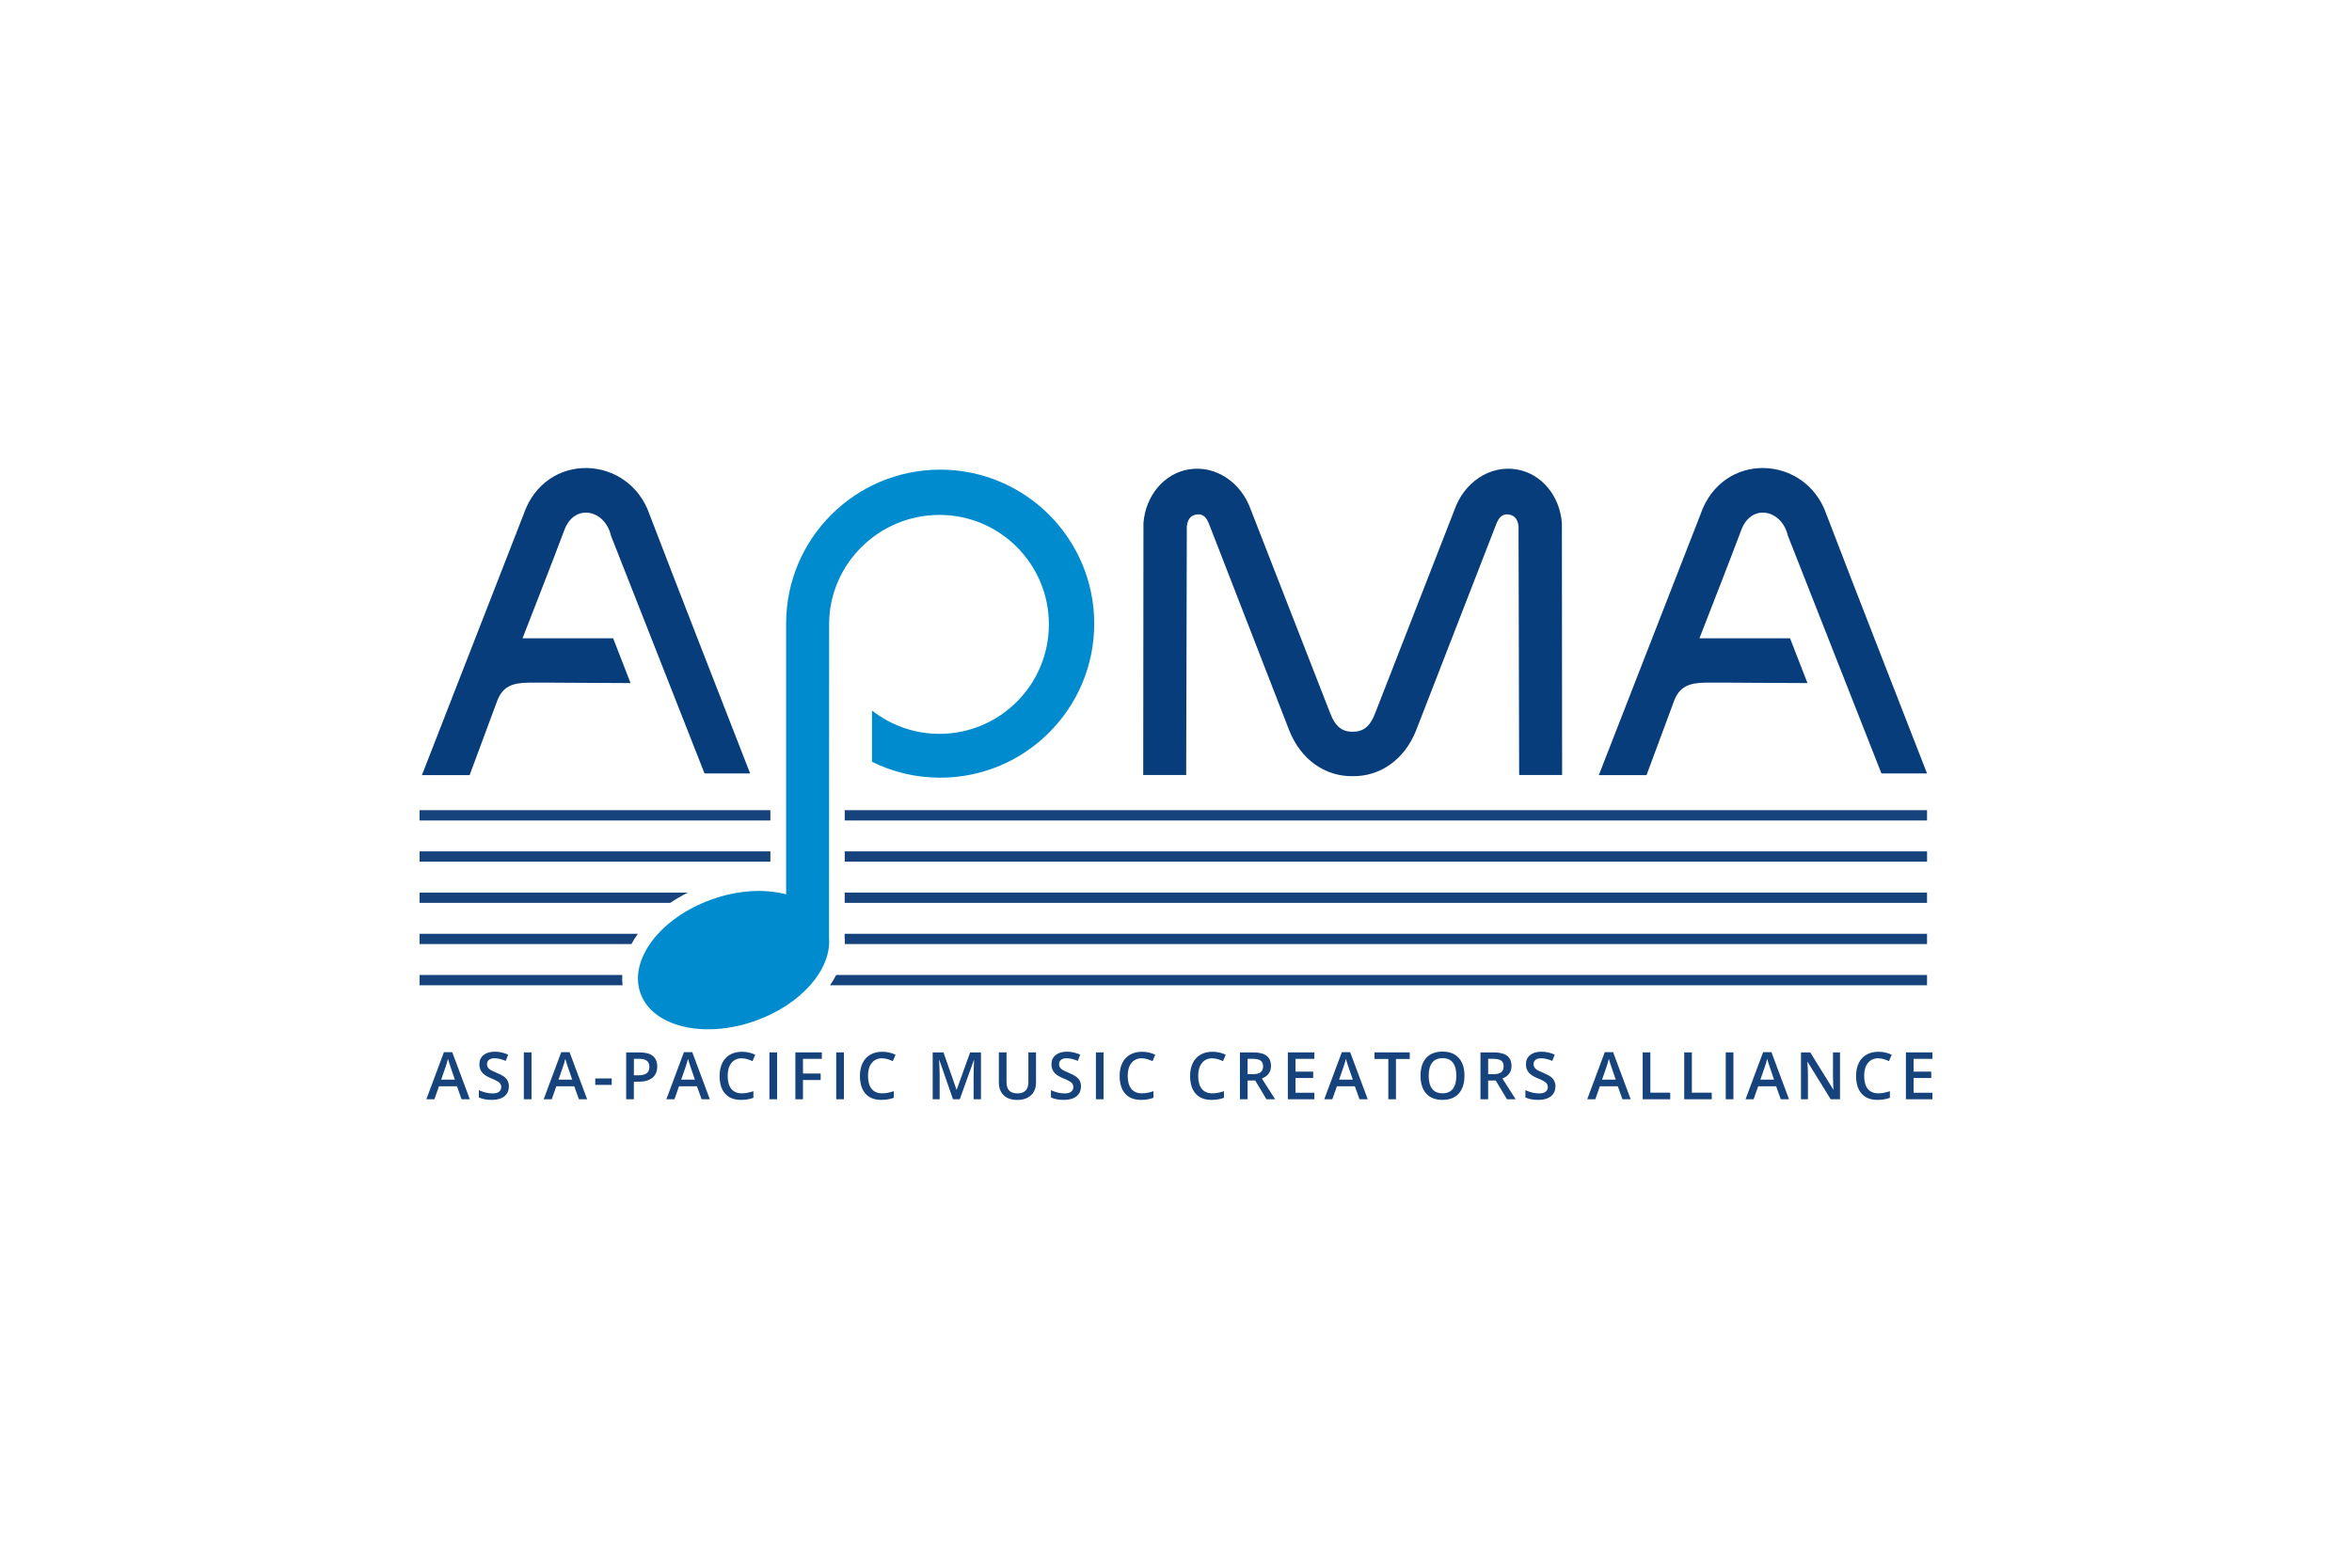 <?xml version="1.0" encoding="UTF-8"?>
<svg id="Layer_1" data-name="Layer 1" xmlns="http://www.w3.org/2000/svg" xmlns:xlink="http://www.w3.org/1999/xlink" viewBox="0 0 600 400">
  <defs>
    <style>
      .cls-1 {
        clip-path: url(#clippath);
      }

      .cls-2 {
        fill: none;
      }

      .cls-2, .cls-3, .cls-4, .cls-5 {
        stroke-width: 0px;
      }

      .cls-6 {
        clip-path: url(#clippath-1);
      }

      .cls-3 {
        fill: #073d7a;
      }

      .cls-4 {
        fill: #16437b;
      }

      .cls-5 {
        fill: #008bce;
      }
    </style>
    <clipPath id="clippath">
      <rect class="cls-2" x="100" y="116.67" width="400" height="166.67"/>
    </clipPath>
    <clipPath id="clippath-1">
      <rect class="cls-2" x="100" y="116.67" width="400" height="166.67"/>
    </clipPath>
  </defs>
  <g class="cls-1">
    <g class="cls-6">
      <path class="cls-3" d="m479.95,197.34h11.64c-8.71-22.38-17.25-44.16-25.63-66-5.24-15.4-26.63-16.38-32.19-.02l-25.91,66.46h12.17l7.01-18.88c1.37-3.7,3.86-4.7,8.13-4.72,7.4-.04,16.71.11,25.92.11-1.72-4.43-3-7.72-4.44-11.42h-23.12c3.74-9.65,7.28-18.6,10.66-27.6,2.53-6.91,10.34-5.32,11.9,1.41l23.86,60.65Z"/>
      <path class="cls-3" d="m179.72,197.34h11.64c-8.71-22.38-17.25-44.16-25.63-66-5.25-15.4-26.63-16.38-32.19-.02l-25.91,66.46h12.17l7.01-18.88c1.37-3.7,3.86-4.7,8.13-4.72,7.4-.04,16.71.11,25.92.11-1.72-4.43-3-7.72-4.44-11.42h-23.12c3.74-9.65,7.28-18.6,10.66-27.6,2.53-6.91,10.34-5.32,11.9,1.41l23.86,60.65Z"/>
      <path class="cls-3" d="m387.54,197.74h10.96l-.06-64.28c-.52-6.87-5.13-12.63-11.59-13.7-6.83-1.13-13.4,3.37-15.82,10.35l-20.16,51.7c-.87,2.24-1.94,4.21-4.39,4.76-.44.1-.94.13-1.41.14-.47-.01-.97-.04-1.41-.14-2.46-.55-3.52-2.53-4.39-4.76l-20.16-51.7c-2.42-6.99-9-11.48-15.82-10.35-6.45,1.07-11.07,6.83-11.59,13.7l-.06,64.28h10.96l.16-63.35c.12-1.53.74-2.86,2.49-3.12,1.79-.27,2.59.97,3.16,2.37l20.46,52.68c2.99,7.57,9.24,11.83,16.2,11.72h0c6.96.1,13.21-4.15,16.2-11.72l20.46-52.68c.57-1.39,1.37-2.63,3.16-2.37,1.75.26,2.37,1.59,2.49,3.12l.16,63.35Z"/>
      <path class="cls-4" d="m117.75,280.48l-1.19-3.32h-4.57l-1.17,3.32h-2.06l4.48-12.01h2.13l4.48,12.01h-2.08Zm-1.71-5.01l-1.12-3.26c-.08-.22-.19-.56-.34-1.03-.14-.47-.24-.81-.3-1.03-.15.67-.36,1.4-.65,2.2l-1.08,3.12h3.49Z"/>
      <path class="cls-4" d="m129.81,277.23c0,1.06-.39,1.9-1.15,2.5-.77.61-1.83.91-3.18.91s-2.46-.21-3.32-.63v-1.85c.54.26,1.13.46,1.74.61.61.15,1.19.22,1.71.22.78,0,1.35-.15,1.71-.44.37-.3.55-.69.55-1.19,0-.45-.17-.83-.51-1.14-.34-.31-1.04-.68-2.09-1.1-1.09-.44-1.86-.95-2.31-1.51-.45-.57-.67-1.25-.67-2.05,0-1,.35-1.78,1.06-2.36.71-.57,1.66-.86,2.86-.86s2.29.25,3.42.75l-.62,1.6c-1.06-.45-2.01-.67-2.85-.67-.63,0-1.11.14-1.44.41-.33.28-.49.64-.49,1.09,0,.31.07.58.2.8.13.22.35.43.65.63.3.2.84.46,1.62.78.88.37,1.52.71,1.93,1.02.41.32.71.67.9,1.07.19.4.29.87.29,1.41"/>
      <rect class="cls-4" x="133.63" y="268.52" width="1.96" height="11.96"/>
      <path class="cls-4" d="m147.68,280.48l-1.19-3.32h-4.57l-1.17,3.32h-2.06l4.48-12.01h2.13l4.48,12.01h-2.08Zm-1.71-5.01l-1.12-3.26c-.08-.22-.19-.56-.34-1.03-.14-.47-.24-.81-.3-1.03-.15.67-.36,1.4-.65,2.2l-1.08,3.12h3.49Z"/>
      <rect class="cls-4" x="151.85" y="275.17" width="4.2" height="1.64"/>
      <path class="cls-4" d="m167.66,272.13c0,1.25-.41,2.21-1.23,2.87-.82.67-1.98,1-3.49,1h-1.24v4.48h-1.96v-11.96h3.45c1.49,0,2.61.31,3.36.92.74.61,1.12,1.51,1.12,2.7m-5.96,2.23h1.04c1,0,1.74-.17,2.21-.52.47-.35.7-.89.7-1.64,0-.69-.21-1.2-.63-1.54-.42-.34-1.08-.51-1.96-.51h-1.36v4.2Z"/>
      <path class="cls-4" d="m178.98,280.48l-1.19-3.32h-4.57l-1.17,3.32h-2.06l4.48-12.01h2.13l4.48,12.01h-2.08Zm-1.71-5.01l-1.12-3.26c-.08-.22-.19-.56-.34-1.03-.14-.47-.24-.81-.3-1.03-.15.67-.36,1.4-.65,2.2l-1.08,3.12h3.49Z"/>
      <path class="cls-4" d="m189.24,270.02c-1.12,0-2.01.4-2.65,1.19-.64.8-.96,1.9-.96,3.3s.31,2.58.93,3.33c.62.75,1.51,1.13,2.69,1.13.51,0,1-.05,1.47-.15.48-.1.97-.23,1.48-.39v1.68c-.94.35-2,.53-3.19.53-1.75,0-3.09-.53-4.03-1.59-.94-1.06-1.41-2.58-1.41-4.55,0-1.24.23-2.33.68-3.26.45-.93,1.11-1.65,1.98-2.14.86-.5,1.87-.74,3.04-.74,1.22,0,2.35.26,3.39.77l-.7,1.63c-.4-.19-.83-.36-1.28-.5-.45-.14-.92-.22-1.42-.22"/>
      <rect class="cls-4" x="196.28" y="268.52" width="1.96" height="11.96"/>
      <polygon class="cls-4" points="204.84 280.48 202.9 280.48 202.9 268.52 209.65 268.52 209.65 270.17 204.84 270.17 204.84 273.91 209.35 273.91 209.35 275.57 204.84 275.57 204.84 280.48"/>
      <rect class="cls-4" x="213.32" y="268.52" width="1.96" height="11.96"/>
      <path class="cls-4" d="m225.04,270.02c-1.12,0-2.01.4-2.65,1.19-.64.8-.96,1.9-.96,3.3s.31,2.58.93,3.33c.62.75,1.51,1.13,2.69,1.13.51,0,1-.05,1.47-.15.48-.1.97-.23,1.48-.39v1.68c-.94.35-2,.53-3.19.53-1.75,0-3.09-.53-4.03-1.59-.94-1.06-1.41-2.58-1.41-4.55,0-1.24.23-2.33.68-3.26.45-.93,1.11-1.65,1.98-2.14.86-.5,1.87-.74,3.04-.74,1.22,0,2.35.26,3.39.77l-.7,1.63c-.4-.19-.83-.36-1.28-.5-.45-.14-.92-.22-1.42-.22"/>
      <path class="cls-4" d="m243.11,280.48l-3.47-9.99h-.07c.09,1.48.14,2.88.14,4.17v5.82h-1.78v-11.96h2.76l3.32,9.52h.05l3.42-9.52h2.77v11.96h-1.88v-5.92c0-.59.02-1.37.05-2.32.03-.95.06-1.53.08-1.73h-.07l-3.59,9.97h-1.73Z"/>
      <path class="cls-4" d="m264.29,268.52v7.74c0,.88-.19,1.66-.57,2.32-.38.66-.93,1.17-1.64,1.53-.72.36-1.57.54-2.57.54-1.48,0-2.64-.39-3.46-1.18-.82-.79-1.24-1.87-1.24-3.24v-7.71h1.96v7.57c0,.99.23,1.72.69,2.19.46.47,1.16.7,2.11.7,1.84,0,2.77-.97,2.77-2.9v-7.55h1.96Z"/>
      <path class="cls-4" d="m275.75,277.23c0,1.06-.39,1.9-1.15,2.5-.77.61-1.83.91-3.18.91s-2.46-.21-3.32-.63v-1.85c.54.26,1.13.46,1.74.61.61.15,1.19.22,1.71.22.77,0,1.35-.15,1.71-.44.37-.3.55-.69.55-1.19,0-.45-.17-.83-.51-1.14-.34-.31-1.04-.68-2.09-1.1-1.09-.44-1.86-.95-2.31-1.51-.45-.57-.67-1.25-.67-2.05,0-1,.35-1.78,1.06-2.36.71-.57,1.66-.86,2.86-.86s2.29.25,3.42.75l-.62,1.6c-1.06-.45-2.01-.67-2.85-.67-.63,0-1.11.14-1.44.41-.33.28-.49.64-.49,1.09,0,.31.07.58.2.8.13.22.35.43.65.63.3.2.84.46,1.62.78.88.37,1.52.71,1.93,1.02.41.32.71.67.9,1.07.19.4.29.87.29,1.41"/>
      <rect class="cls-4" x="279.57" y="268.52" width="1.96" height="11.96"/>
      <path class="cls-4" d="m291.29,270.02c-1.12,0-2.01.4-2.65,1.19-.64.8-.96,1.9-.96,3.3s.31,2.58.93,3.33c.62.75,1.51,1.13,2.69,1.13.51,0,1-.05,1.47-.15.48-.1.97-.23,1.48-.39v1.68c-.94.35-2,.53-3.19.53-1.75,0-3.09-.53-4.03-1.59-.94-1.06-1.41-2.58-1.41-4.55,0-1.24.23-2.33.68-3.26.45-.93,1.11-1.65,1.98-2.14.86-.5,1.87-.74,3.04-.74,1.22,0,2.35.26,3.39.77l-.7,1.63c-.4-.19-.83-.36-1.28-.5-.45-.14-.92-.22-1.42-.22"/>
      <path class="cls-4" d="m309.28,270.02c-1.12,0-2.01.4-2.65,1.19-.64.8-.97,1.9-.97,3.3s.31,2.58.93,3.33c.62.75,1.51,1.13,2.69,1.13.51,0,1-.05,1.47-.15.48-.1.97-.23,1.48-.39v1.68c-.94.35-2,.53-3.19.53-1.75,0-3.09-.53-4.03-1.59-.94-1.06-1.41-2.58-1.41-4.55,0-1.24.23-2.33.68-3.26.45-.93,1.11-1.65,1.98-2.14.86-.5,1.87-.74,3.04-.74,1.22,0,2.35.26,3.39.77l-.7,1.63c-.4-.19-.83-.36-1.28-.5-.45-.14-.92-.22-1.42-.22"/>
      <path class="cls-4" d="m318.27,275.7v4.78h-1.96v-11.96h3.38c1.54,0,2.69.29,3.43.87.74.58,1.11,1.45,1.11,2.62,0,1.49-.78,2.55-2.32,3.18l3.38,5.29h-2.22l-2.86-4.78h-1.93Zm0-1.62h1.36c.91,0,1.57-.17,1.98-.51.41-.34.61-.84.61-1.51s-.22-1.16-.66-1.46c-.44-.29-1.11-.44-2-.44h-1.29v3.91Z"/>
      <polygon class="cls-4" points="335.3 280.48 328.53 280.48 328.53 268.52 335.3 268.52 335.3 270.17 330.49 270.17 330.49 273.43 335 273.43 335 275.06 330.49 275.06 330.49 278.82 335.3 278.82 335.3 280.48"/>
      <path class="cls-4" d="m346.81,280.48l-1.19-3.32h-4.57l-1.17,3.32h-2.06l4.48-12.01h2.13l4.48,12.01h-2.08Zm-1.71-5.01l-1.12-3.26c-.08-.22-.19-.56-.34-1.03-.14-.47-.24-.81-.3-1.03-.15.67-.36,1.4-.65,2.2l-1.08,3.12h3.49Z"/>
      <polygon class="cls-4" points="356.11 280.48 354.16 280.48 354.16 270.2 350.64 270.2 350.64 268.52 359.63 268.52 359.63 270.2 356.11 270.2 356.11 280.48"/>
      <path class="cls-4" d="m373.59,274.48c0,1.95-.49,3.46-1.46,4.54-.97,1.08-2.35,1.62-4.14,1.62s-3.19-.54-4.16-1.61c-.97-1.07-1.45-2.6-1.45-4.57s.49-3.49,1.46-4.55c.97-1.06,2.36-1.59,4.17-1.59s3.15.54,4.12,1.61c.97,1.07,1.46,2.59,1.46,4.54m-9.13,0c0,1.47.3,2.59.89,3.35.59.76,1.47,1.14,2.64,1.14s2.04-.38,2.63-1.13c.59-.75.89-1.87.89-3.36s-.29-2.58-.88-3.34c-.59-.76-1.46-1.14-2.62-1.14s-2.06.38-2.65,1.14c-.6.76-.9,1.87-.9,3.34"/>
      <path class="cls-4" d="m379.63,275.7v4.78h-1.96v-11.96h3.38c1.54,0,2.69.29,3.43.87.74.58,1.11,1.45,1.11,2.62,0,1.49-.77,2.55-2.32,3.18l3.38,5.29h-2.22l-2.86-4.78h-1.93Zm0-1.62h1.36c.91,0,1.57-.17,1.98-.51.41-.34.61-.84.61-1.51s-.22-1.16-.66-1.46c-.44-.29-1.11-.44-2-.44h-1.29v3.91Z"/>
      <path class="cls-4" d="m396.78,277.23c0,1.06-.39,1.9-1.15,2.5-.77.61-1.83.91-3.18.91s-2.46-.21-3.32-.63v-1.85c.55.26,1.13.46,1.74.61.61.15,1.19.22,1.72.22.77,0,1.35-.15,1.71-.44.37-.3.55-.69.55-1.19,0-.45-.17-.83-.51-1.14-.34-.31-1.04-.68-2.09-1.1-1.09-.44-1.86-.95-2.31-1.51-.45-.57-.67-1.25-.67-2.05,0-1,.35-1.78,1.06-2.36.71-.57,1.66-.86,2.86-.86s2.29.25,3.42.75l-.62,1.6c-1.06-.45-2.01-.67-2.85-.67-.63,0-1.11.14-1.44.41-.33.28-.49.64-.49,1.09,0,.31.07.58.2.8.13.22.35.43.65.63.3.2.84.46,1.62.78.88.37,1.52.71,1.93,1.02.41.32.71.67.9,1.07.19.4.29.87.29,1.41"/>
      <path class="cls-4" d="m413.89,280.48l-1.19-3.32h-4.57l-1.17,3.32h-2.06l4.48-12.01h2.13l4.48,12.01h-2.08Zm-1.71-5.01l-1.12-3.26c-.08-.22-.19-.56-.34-1.03-.14-.47-.24-.81-.3-1.03-.15.67-.36,1.4-.65,2.2l-1.08,3.12h3.49Z"/>
      <polygon class="cls-4" points="419.05 280.48 419.05 268.52 421.01 268.52 421.01 278.8 426.08 278.8 426.08 280.48 419.05 280.48"/>
      <polygon class="cls-4" points="429.65 280.48 429.65 268.52 431.6 268.52 431.6 278.8 436.67 278.8 436.67 280.48 429.65 280.48"/>
      <rect class="cls-4" x="440.24" y="268.52" width="1.96" height="11.96"/>
      <path class="cls-4" d="m454.28,280.48l-1.19-3.32h-4.57l-1.17,3.32h-2.06l4.48-12.01h2.13l4.48,12.01h-2.08Zm-1.71-5.01l-1.12-3.26c-.08-.22-.19-.56-.34-1.03-.14-.47-.24-.81-.3-1.03-.15.67-.36,1.4-.65,2.2l-1.08,3.12h3.49Z"/>
      <path class="cls-4" d="m469.41,280.48h-2.4l-5.88-9.53h-.07l.04.53c.08,1.01.11,1.94.11,2.78v6.22h-1.78v-11.96h2.37l5.87,9.48h.05c-.01-.13-.03-.58-.07-1.37-.03-.79-.05-1.4-.05-1.84v-6.27h1.79v11.96Z"/>
      <path class="cls-4" d="m479.17,270.02c-1.12,0-2.01.4-2.65,1.19-.64.8-.97,1.9-.97,3.3s.31,2.58.93,3.33c.62.75,1.51,1.13,2.69,1.13.51,0,1-.05,1.47-.15.48-.1.97-.23,1.48-.39v1.68c-.94.35-2,.53-3.19.53-1.75,0-3.09-.53-4.03-1.59-.94-1.06-1.41-2.58-1.41-4.55,0-1.24.23-2.33.68-3.26.45-.93,1.11-1.65,1.98-2.14.86-.5,1.87-.74,3.04-.74,1.22,0,2.35.26,3.39.77l-.7,1.63c-.4-.19-.83-.36-1.28-.5-.45-.14-.92-.22-1.42-.22"/>
      <polygon class="cls-4" points="492.97 280.48 486.2 280.48 486.2 268.52 492.97 268.52 492.97 270.17 488.16 270.17 488.16 273.43 492.67 273.43 492.67 275.06 488.16 275.06 488.16 278.82 492.97 278.82 492.97 280.48"/>
      <path class="cls-5" d="m200.53,228.19c-5.38-1.43-12.12-1.12-18.88,1.27-13.13,4.65-21.32,15.36-18.28,23.93,3.03,8.57,16.13,11.75,29.26,7.1,11.72-4.15,19.47-13.12,18.86-21.09l.02-80.09c0-15.42,12.7-27.93,28.13-27.93s27.93,12.5,27.93,27.93-12.5,27.93-27.93,27.93c-6.49,0-12.44-2.23-17.19-5.95v13.08c5.24,2.6,11.14,4.06,17.39,4.06,21.71,0,39.3-17.6,39.3-39.3s-17.6-39.3-39.3-39.3-39.3,17.6-39.3,39.3v69.06Z"/>
      <rect class="cls-4" x="215.49" y="206.72" width="276.1" height="2.63"/>
      <rect class="cls-4" x="215.49" y="217.23" width="276.11" height="2.63"/>
      <rect class="cls-4" x="215.48" y="227.74" width="276.11" height="2.63"/>
      <path class="cls-4" d="m215.5,240.88h276.09v-2.63H215.48v1c.04.54.04,1.09.02,1.63"/>
      <rect class="cls-4" x="107.03" y="206.72" width="89.5" height="2.63"/>
      <rect class="cls-4" x="107.03" y="217.23" width="89.5" height="2.63"/>
      <path class="cls-4" d="m107.03,227.74v2.63h63.95c1.42-.96,2.92-1.84,4.5-2.63h-68.45Z"/>
      <path class="cls-4" d="m107.03,238.25v2.63h54.05c.48-.88,1.03-1.76,1.65-2.63h-55.7Z"/>
      <path class="cls-4" d="m158.75,248.76h-51.72v2.63h51.79c-.1-.87-.13-1.75-.08-2.63"/>
      <path class="cls-4" d="m491.59,251.39v-2.63H213.32c-.46.89-.98,1.77-1.58,2.63h279.85Z"/>
    </g>
  </g>
</svg>